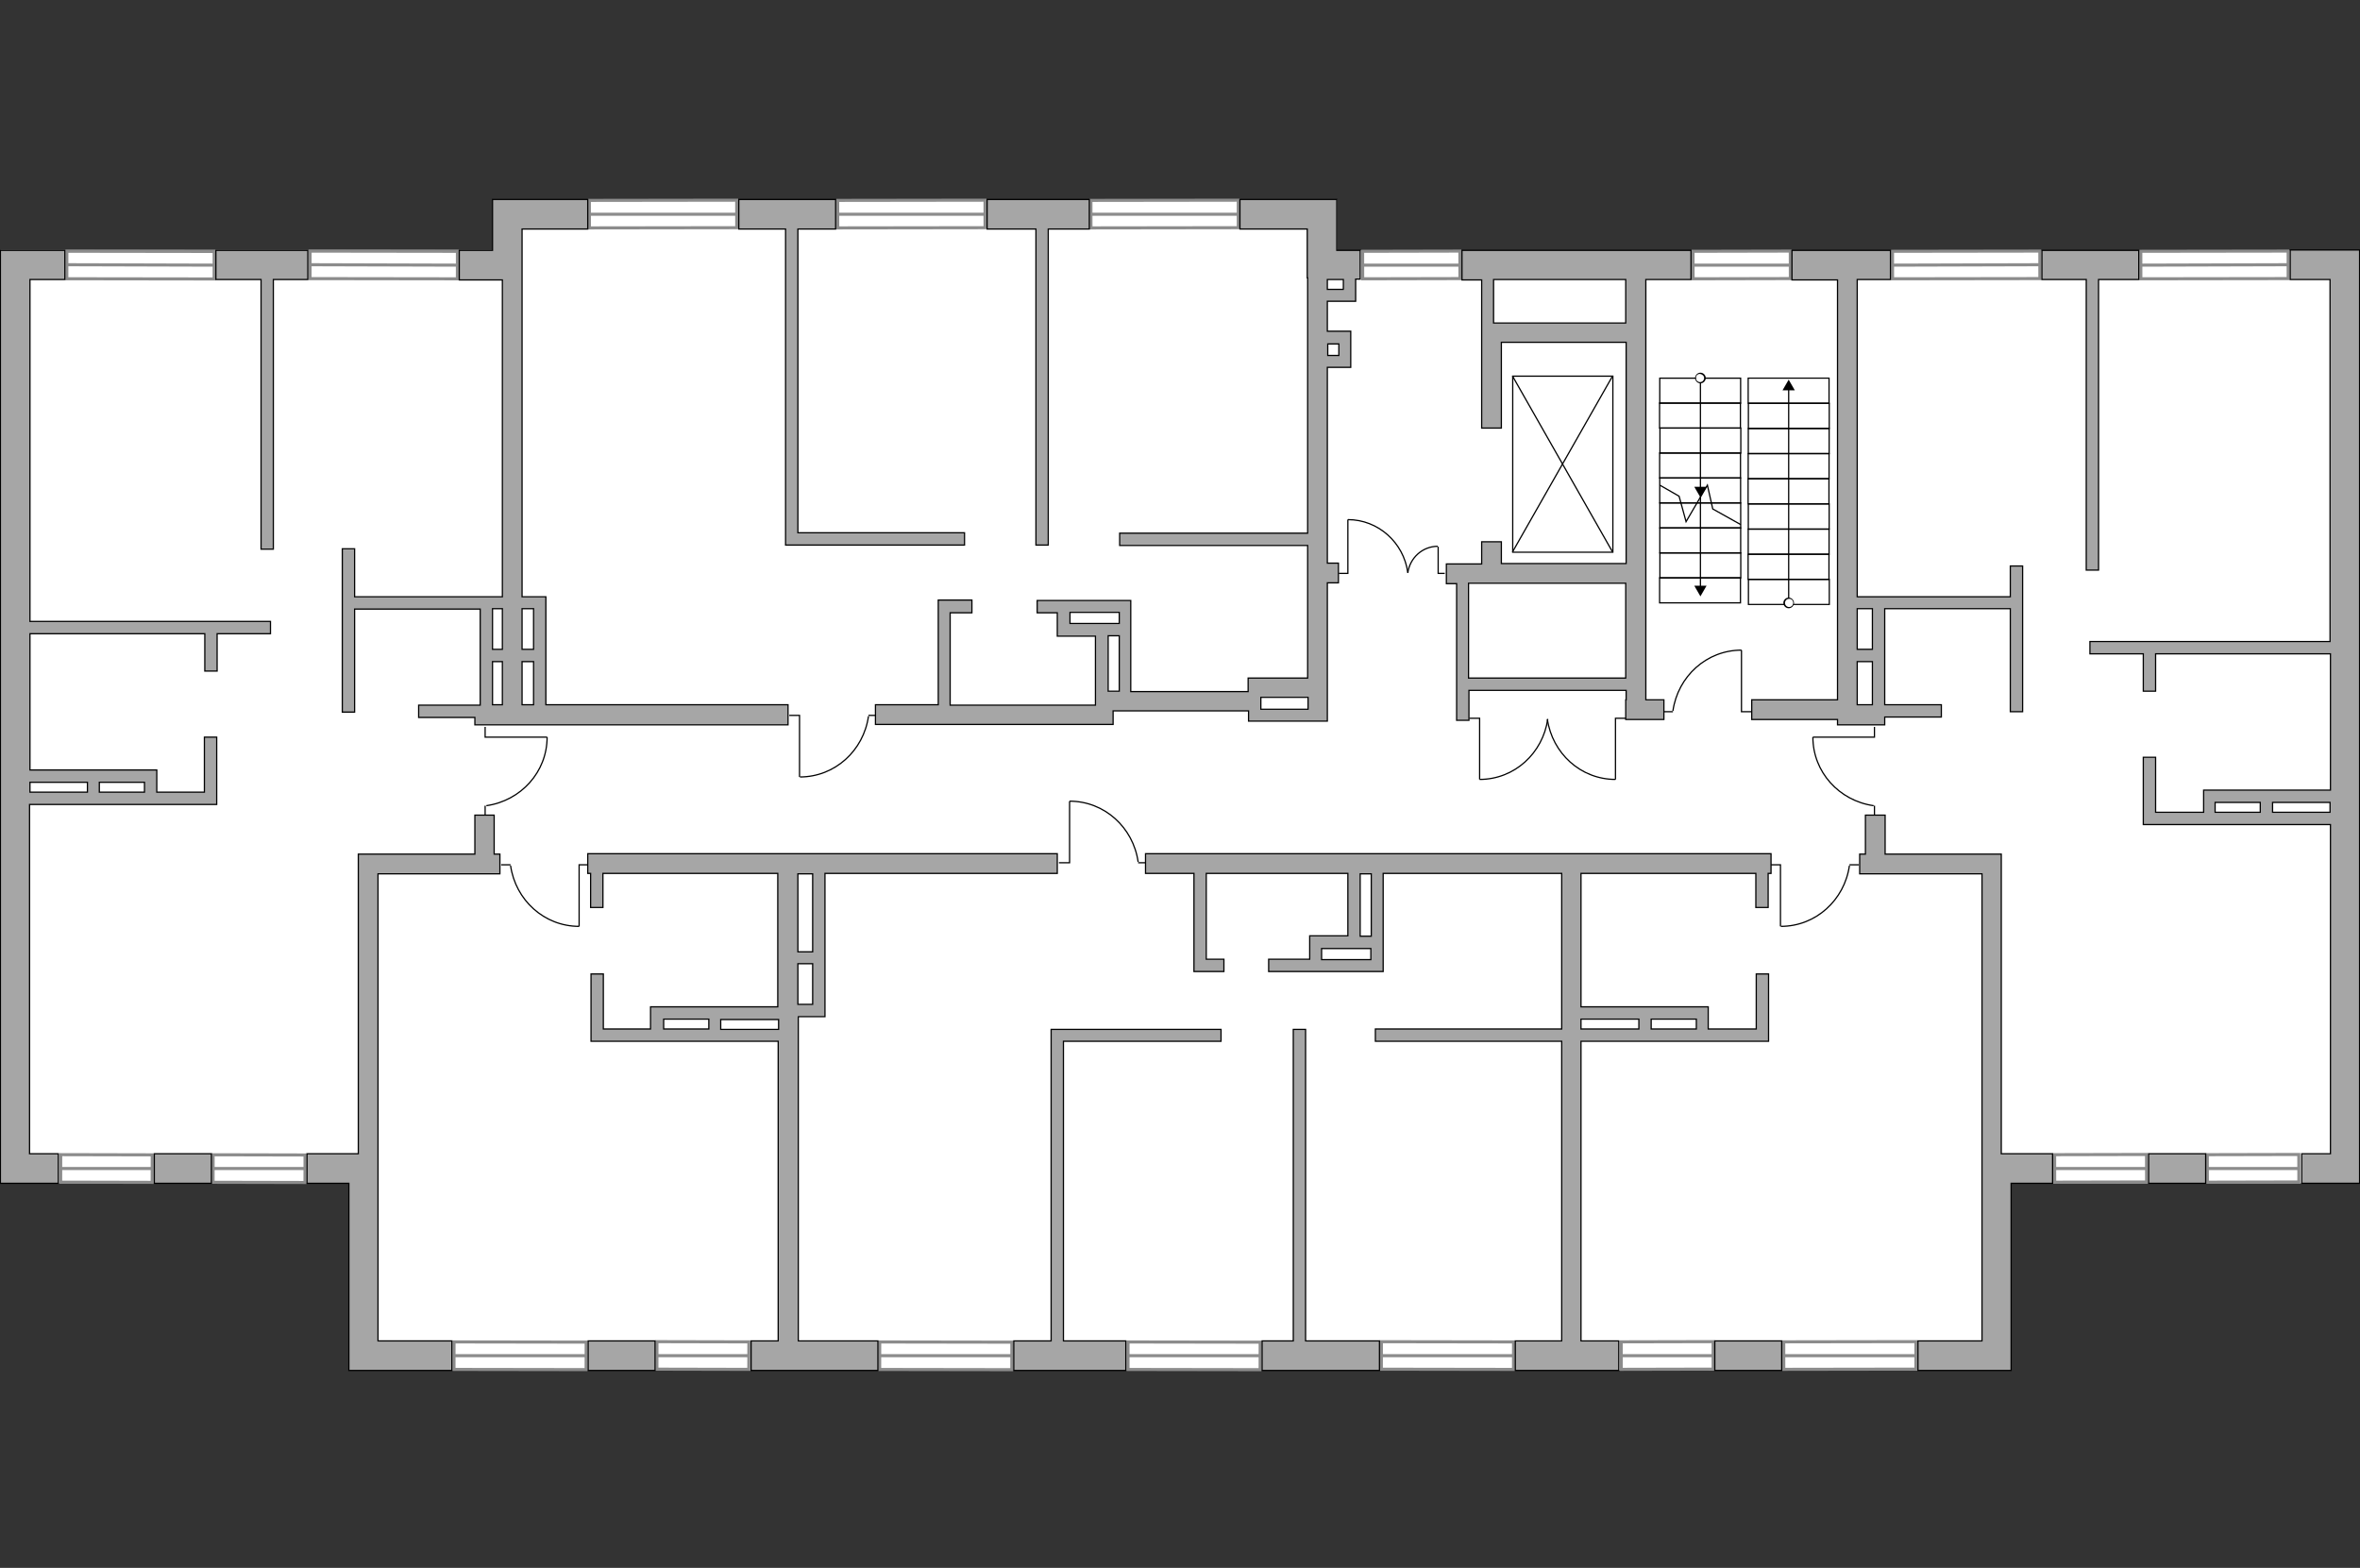 <?xml version="1.0" encoding="utf-8"?>
<!-- Generator: Adobe Illustrator 27.0.0, SVG Export Plug-In . SVG Version: 6.00 Build 0)  -->
<svg version="1.1" xmlns="http://www.w3.org/2000/svg" xmlns:xlink="http://www.w3.org/1999/xlink" x="0px" y="0px"
	 viewBox="0 0 575 382" style="enable-background:new 0 0 575 382;" xml:space="preserve">
<rect x="0" y="0" width="575" height="382" fill="#333333" stroke="none"/>
<style type="text/css">
	.st0{fill:#FFFFFF;}
	.st1{fill:#FFFFFF;stroke:#8C8C8C;stroke-width:0.75;stroke-miterlimit:22.926;}
	.st2{fill:none;stroke:#000000;stroke-width:0.3;stroke-miterlimit:22.926;}
	.st3{fill:#A6A6A6;stroke:#000000;stroke-width:0.3;stroke-miterlimit:22.926;}
</style>
<g id="bg">
	<polygon class="st0" points="574.8,61 393.7,61 325.8,61 325.8,48.6 270.5,48.6 120,48.6 120,60.9 0.1,60.9 0.1,208.4 1.1,208.4 
		1.1,288.3 84.9,288.3 84.9,333.9 335,333.9 377.8,333.9 489.6,333.9 489.6,288.3 574.8,288.3 574.8,157.4 574.8,156.3 	"/>
</g>
<g id="windows">
	<g>
		
			<rect x="521.6" y="61.2" transform="matrix(1 -1.373428e-03 1.373428e-03 1 -8.811893e-02 0.741)" class="st1" width="35.9" height="6.7"/>
		<line class="st1" x1="521.6" y1="64.6" x2="557.5" y2="64.5"/>
	</g>
	<g>
		
			<rect x="461.1" y="61.2" transform="matrix(1 -1.373428e-03 1.373428e-03 1 -8.817600e-02 0.658)" class="st1" width="35.9" height="6.7"/>
		<line class="st1" x1="461.1" y1="64.6" x2="497" y2="64.5"/>
	</g>
	<g>
		
			<rect x="434.6" y="326.9" transform="matrix(1 -1.531440e-03 1.531440e-03 1 -0.505 0.691)" class="st1" width="32.2" height="6.7"/>
		<line class="st1" x1="434.6" y1="330.3" x2="466.8" y2="330.3"/>
	</g>
	<g>
		
			<rect x="395" y="326.9" transform="matrix(1 -2.208604e-03 2.208604e-03 1 -0.729 0.898)" class="st1" width="22.4" height="6.7"/>
		<line class="st1" x1="395" y1="330.3" x2="417.4" y2="330.3"/>
	</g>
	<g>
		
			<rect x="537.8" y="281.3" transform="matrix(1 -2.209229e-03 2.209229e-03 1 -0.628 1.214)" class="st1" width="22.3" height="6.7"/>
		<line class="st1" x1="537.8" y1="284.7" x2="560.2" y2="284.7"/>
	</g>
	<g>
		
			<rect x="500.6" y="281.3" transform="matrix(1 -2.208604e-03 2.208604e-03 1 -0.627 1.131)" class="st1" width="22.4" height="6.7"/>
		<line class="st1" x1="500.6" y1="284.7" x2="523.1" y2="284.7"/>
	</g>
	<g>
		
			<rect x="30.8" y="46.6" transform="matrix(1.373428e-03 -1 1 1.373428e-03 -30.367 98.652)" class="st1" width="6.7" height="35.9"/>
		<line class="st1" x1="52.2" y1="64.6" x2="16.3" y2="64.5"/>
	</g>
	<g>
		
			<rect x="90.1" y="46.6" transform="matrix(1.373428e-03 -1 1 1.373428e-03 28.817 157.918)" class="st1" width="6.7" height="35.9"/>
		<line class="st1" x1="111.4" y1="64.6" x2="75.5" y2="64.5"/>
	</g>
	<g>
		
			<rect x="332" y="61.2" transform="matrix(1 -2.093417e-03 2.093417e-03 1 -0.134 0.72)" class="st1" width="23.7" height="6.7"/>
		<line class="st1" x1="355.7" y1="64.6" x2="332" y2="64.6"/>
	</g>
	<g>
		
			<rect x="412.5" y="61.2" transform="matrix(1 -2.093417e-03 2.093417e-03 1 -0.134 0.888)" class="st1" width="23.7" height="6.7"/>
		<line class="st1" x1="436.1" y1="64.6" x2="412.5" y2="64.6"/>
	</g>
	<g>
		
			<rect x="349.3" y="314.2" transform="matrix(1.531440e-03 -1 1 1.531440e-03 21.825 682.413)" class="st1" width="6.7" height="32.2"/>
		<line class="st1" x1="368.7" y1="330.3" x2="336.5" y2="330.3"/>
	</g>
	<g>
		
			<rect x="287.5" y="314.2" transform="matrix(1.531440e-03 -1 1 1.531440e-03 -39.816 620.678)" class="st1" width="6.7" height="32.2"/>
		<line class="st1" x1="307" y1="330.3" x2="274.8" y2="330.3"/>
	</g>
	<g>
		
			<rect x="227" y="314.2" transform="matrix(1.531440e-03 -1 1 1.531440e-03 -100.223 560.178)" class="st1" width="6.7" height="32.2"/>
		<line class="st1" x1="246.5" y1="330.3" x2="214.3" y2="330.3"/>
	</g>
	<g>
		
			<rect x="123.3" y="314.2" transform="matrix(1.531440e-03 -1 1 1.531440e-03 -203.779 456.464)" class="st1" width="6.7" height="32.2"/>
		<line class="st1" x1="142.8" y1="330.3" x2="110.6" y2="330.3"/>
	</g>
	<g>
		
			<rect x="167.9" y="319.1" transform="matrix(2.208604e-03 -1 1 2.208604e-03 -159.425 500.78)" class="st1" width="6.7" height="22.4"/>
		<line class="st1" x1="182.5" y1="330.3" x2="160" y2="330.3"/>
	</g>
	<g>
		
			<rect x="22.6" y="273.5" transform="matrix(2.209229e-03 -1 1 2.209229e-03 -258.771 310.015)" class="st1" width="6.7" height="22.3"/>
		<line class="st1" x1="37.1" y1="284.7" x2="14.8" y2="284.7"/>
	</g>
	<g>
		
			<rect x="59.7" y="273.5" transform="matrix(2.208604e-03 -1 1 2.208604e-03 -221.723 347.147)" class="st1" width="6.7" height="22.4"/>
		<line class="st1" x1="74.3" y1="284.7" x2="51.9" y2="284.7"/>
	</g>
	<g>
		
			<rect x="265.8" y="48.8" transform="matrix(1 -1.373428e-03 1.373428e-03 1 -7.140244e-02 0.39)" class="st1" width="35.9" height="6.7"/>
		<line class="st1" x1="265.8" y1="52.2" x2="301.7" y2="52.2"/>
	</g>
	<g>
		
			<rect x="143.6" y="48.8" transform="matrix(1 -1.373428e-03 1.373428e-03 1 -7.151772e-02 0.222)" class="st1" width="35.9" height="6.7"/>
		<line class="st1" x1="143.6" y1="52.2" x2="179.5" y2="52.2"/>
	</g>
	<g>
		
			<rect x="204.1" y="48.8" transform="matrix(1 -1.373428e-03 1.373428e-03 1 -7.146066e-02 0.305)" class="st1" width="35.9" height="6.7"/>
		<line class="st1" x1="204.1" y1="52.2" x2="240" y2="52.2"/>
	</g>
</g>
<g id="plan">
	<g>
		<polyline class="st2" points="424.3,158.4 424.3,173.4 426.8,173.4 		"/>
		<line class="st2" x1="405.3" y1="173.4" x2="407.6" y2="173.4"/>
		<path class="st2" d="M407.6,173.2c1.2-8.4,8.2-14.8,16.7-14.8"/>
	</g>
	<g>
		<polyline class="st2" points="441.7,179.6 456.7,179.6 456.7,177.1 		"/>
		<line class="st2" x1="456.7" y1="198.6" x2="456.7" y2="196.3"/>
		<path class="st2" d="M456.5,196.3c-8.4-1.2-14.8-8.2-14.8-16.7"/>
	</g>
	<g>
		<polyline class="st2" points="433.8,225.7 433.8,210.7 431.3,210.7 		"/>
		<line class="st2" x1="452.9" y1="210.7" x2="450.6" y2="210.7"/>
		<path class="st2" d="M450.6,210.9c-1.2,8.4-8.2,14.8-16.7,14.8"/>
	</g>
	<g>
		<polyline class="st2" points="133.3,179.6 118.2,179.6 118.2,177.1 		"/>
		<line class="st2" x1="118.2" y1="198.6" x2="118.2" y2="196.3"/>
		<path class="st2" d="M118.5,196.3c8.4-1.2,14.8-8.2,14.8-16.7"/>
	</g>
	<g>
		<g>
			<polyline class="st2" points="328.4,126.6 328.4,139.7 326.2,139.7 			"/>
			<path class="st2" d="M343,139.5c-1-7.3-7.2-12.9-14.6-12.9"/>
		</g>
		<g>
			<polyline class="st2" points="350.4,133.2 350.4,139.7 352,139.7 			"/>
			<path class="st2" d="M343,139.6c0.5-3.7,3.6-6.5,7.3-6.5"/>
		</g>
	</g>
	<g>
		<g>
			<polyline class="st2" points="393.6,189.9 393.6,175 396.1,175 			"/>
			<path class="st2" d="M377,175.2c1.2,8.3,8.1,14.7,16.6,14.7"/>
		</g>
		<g>
			<polyline class="st2" points="360.5,189.9 360.5,175 358,175 			"/>
			<path class="st2" d="M377.1,175.2c-1.2,8.3-8.1,14.7-16.6,14.7"/>
		</g>
	</g>
	<g>
		
			<rect x="359.3" y="100.8" transform="matrix(4.366989e-12 1 -1 4.366989e-12 493.766 -267.656)" class="st2" width="42.9" height="24.4"/>
		<line class="st2" x1="368.5" y1="91.6" x2="392.9" y2="134.5"/>
		<line class="st2" x1="368.5" y1="134.5" x2="392.9" y2="91.6"/>
	</g>
	<g>
		
			<rect x="411.2" y="127.9" transform="matrix(9.429619e-11 -1 1 9.429619e-11 276.529 552.001)" class="st2" width="6.1" height="19.7"/>
		
			<rect x="411.2" y="133.9" transform="matrix(9.549434e-11 -1 1 9.549434e-11 270.454 558.076)" class="st2" width="6.1" height="19.7"/>
		
			<rect x="411.2" y="121.8" transform="matrix(9.219920e-11 -1 1 9.219920e-11 282.605 545.924)" class="st2" width="6.1" height="19.7"/>
		
			<rect x="411.2" y="115.7" transform="matrix(9.459373e-11 -1 1 9.459373e-11 288.709 539.82)" class="st2" width="6.1" height="19.7"/>
		
			<rect x="411.2" y="109.6" transform="matrix(9.339646e-11 -1 1 9.339646e-11 294.786 533.744)" class="st2" width="6.1" height="19.7"/>
		
			<rect x="411.2" y="103.5" transform="matrix(9.070440e-11 -1 1 9.070440e-11 300.862 527.667)" class="st2" width="6.1" height="19.7"/>
		
			<rect x="411.2" y="97.5" transform="matrix(9.309715e-11 -1 1 9.309715e-11 306.939 521.591)" class="st2" width="6.1" height="19.7"/>
		
			<rect x="411.2" y="91.3" transform="matrix(9.339646e-11 -1 1 9.339646e-11 313.043 515.487)" class="st2" width="6.1" height="19.7"/>
		
			<rect x="411.2" y="85.3" transform="matrix(9.339646e-11 -1 1 9.339646e-11 319.092 509.438)" class="st2" width="6.1" height="19.7"/>
		<g>
			<g>
				<line class="st2" x1="414.3" y1="92.1" x2="414.3" y2="119"/>
				<g>
					<g>
						<circle class="st0" cx="414.3" cy="92.1" r="1.1"/>
						<path d="M413,92.1c0,0.7,0.6,1.3,1.3,1.3s1.3-0.6,1.3-1.3s-0.6-1.3-1.3-1.3S413,91.4,413,92.1S413,91.4,413,92.1z M415.2,92.1
							c0,0.5-0.4,1-1,1c-0.5,0-1-0.4-1-1s0.4-1,1-1C414.8,91.2,415.2,91.6,415.2,92.1S415.2,91.6,415.2,92.1z"/>
					</g>
				</g>
				<g>
					<polygon points="412.8,118.6 414.3,121.2 415.8,118.6 					"/>
				</g>
			</g>
		</g>
		<g>
			<g>
				<line class="st2" x1="414.3" y1="121.1" x2="414.3" y2="143.1"/>
				<g>
					<polygon points="412.8,142.7 414.3,145.3 415.8,142.7 					"/>
				</g>
			</g>
		</g>
		<polyline class="st2" points="424.1,127.8 417.3,124 416,118.2 410.8,127.1 409.1,120.9 404.4,118.2 		"/>
	</g>
	<g>
		
			<rect x="432.8" y="128.2" transform="matrix(4.947766e-07 -1 1 4.947766e-07 297.718 573.946)" class="st2" width="6.1" height="19.7"/>
		
			<rect x="432.8" y="134.4" transform="matrix(4.947766e-07 -1 1 4.947766e-07 291.596 580.068)" class="st2" width="6.1" height="19.7"/>
		
			<rect x="432.8" y="122.1" transform="matrix(4.947769e-07 -1 1 4.947769e-07 303.841 567.823)" class="st2" width="6.1" height="19.7"/>
		
			<rect x="432.8" y="116" transform="matrix(4.947779e-07 -1 1 4.947779e-07 309.964 561.699)" class="st2" width="6.1" height="19.7"/>
		
			<rect x="432.8" y="109.8" transform="matrix(4.947779e-07 -1 1 4.947779e-07 316.115 555.549)" class="st2" width="6.1" height="19.7"/>
		
			<rect x="432.8" y="103.7" transform="matrix(4.947775e-07 -1 1 4.947775e-07 322.238 549.426)" class="st2" width="6.1" height="19.7"/>
		
			<rect x="432.8" y="97.6" transform="matrix(4.947766e-07 -1 1 4.947766e-07 328.361 543.303)" class="st2" width="6.1" height="19.7"/>
		
			<rect x="432.8" y="91.5" transform="matrix(4.947767e-07 -1 1 4.947767e-07 334.485 537.179)" class="st2" width="6.1" height="19.7"/>
		
			<rect x="432.8" y="85.3" transform="matrix(4.947760e-07 -1 1 4.947760e-07 340.635 531.029)" class="st2" width="6.1" height="19.7"/>
		<g>
			<g>
				<line class="st2" x1="435.8" y1="146.9" x2="435.8" y2="94.7"/>
				<g>
					<g>
						<path class="st0" d="M437,146.9c0,0.6-0.5,1.1-1.1,1.1s-1.1-0.5-1.1-1.1c0-0.6,0.5-1.1,1.1-1.1S437,146.3,437,146.9z"/>
						<path d="M437.1,146.9c0-0.7-0.6-1.3-1.3-1.3s-1.3,0.6-1.3,1.3c0,0.7,0.6,1.3,1.3,1.3S437.1,147.6,437.1,146.9
							C437.1,146.2,437.1,147.6,437.1,146.9z M434.9,146.9c0-0.5,0.4-1,1-1s1,0.4,1,1c0,0.5-0.4,1-1,1S434.9,147.4,434.9,146.9
							C434.9,146.4,434.9,147.4,434.9,146.9z"/>
					</g>
				</g>
				<g>
					<polygon points="437.3,95.1 435.8,92.5 434.3,95.1 					"/>
				</g>
			</g>
		</g>
	</g>
	<g>
		<polyline class="st2" points="194.8,189.3 194.8,174.3 192.3,174.3 		"/>
		<line class="st2" x1="213.9" y1="174.3" x2="211.6" y2="174.3"/>
		<path class="st2" d="M211.6,174.5c-1.2,8.4-8.2,14.8-16.7,14.8"/>
	</g>
	<g>
		<polyline class="st2" points="260.6,195.2 260.6,210.2 258,210.2 		"/>
		<line class="st2" x1="279.6" y1="210.2" x2="277.3" y2="210.2"/>
		<path class="st2" d="M277.3,210c-1.2-8.4-8.2-14.8-16.7-14.8"/>
	</g>
	<g>
		<polyline class="st2" points="141.1,225.7 141.1,210.7 143.7,210.7 		"/>
		<line class="st2" x1="122.1" y1="210.7" x2="124.4" y2="210.7"/>
		<path class="st2" d="M124.4,210.9c1.2,8.4,8.2,14.8,16.7,14.8"/>
	</g>
	<g>
		<path class="st3" d="M459.3,174.7H473v-3h-13.8v-23.4h30.6v25.1h3v-35.5h-3v7.5h-37.3V68.1h8.1V61h-8.1v0h-15.9v7.2h11.1v0v102.3
			h-20.9v4.8h20.9v1.3h4.8h6.7V174.7z M452.5,171.7v-10.5h3.7v10.5H452.5z M456.2,148.3v9.9h-3.7v-9.9H456.2z"/>
		<path class="st3" d="M574.8,60.9h-7.2v0H558v7.2h9.7v88.2h-58.5v3h13v9.1h3v-9.1h42.6v33.2h-14h-3h-11h-2.9h0v5.4h-11.7v-13.4h-3
			v13.4v2.5v0.5h45.6v80.2h-7v7.2h13.1v0h1V60.9z M539.7,195.5h11v2.4h-11V195.5z M553.7,197.9v-2.4h14v2.4H553.7z"/>
		<polygon class="st3" points="511.3,138.9 511.3,68.1 521.1,68.1 521.1,61 511.3,61 511.3,61 497.5,61 497.5,68.1 508.3,68.1 
			508.3,138.9 		"/>
		<rect x="417.8" y="326.7" class="st3" width="16.3" height="7.2"/>
		<polygon class="st3" points="487.6,212.9 487.6,208.4 487.6,208.1 459.3,208.1 459.3,198.6 454.5,198.6 454.5,208.1 453.1,208.1 
			453.1,212.9 454.5,212.9 459.3,212.9 482.9,212.9 482.9,281.1 482.9,281.2 482.9,286.3 482.9,288.3 482.9,326.7 467.3,326.7 
			467.3,333.9 482.9,333.9 490,333.9 490,326.7 490,288.3 500.1,288.3 500.1,281.1 487.6,281.1 		"/>
		<path class="st3" d="M385.3,253.7h45.6v-0.5v-2.5v-13.4h-3v13.4h-11.7v-5.4h0h-2.9h-11h-3h-14.1v-32.5h42.6v8.3h3v-8.3h0.7v-4.8
			h-47.8h-3.3H279.1v4.8h11.8v20.9v3h3h4.3v-3h-4.3v-20.9h34.5v15.2h-9.3v0.5h0v5.2h-10v3h25h2.2h0.7v-23.9h43.5v37.9h-45.4v3h45.4
			v73h-11.3v7.2h11.4v0h13.8v-7.2h-9.2V253.7z M322,233.8v-2.7h12v2.7H322z M334.1,228.1h-2.7v-15.2h2.7V228.1z M413.3,248.3v2.4
			h-11v-2.4H413.3z M399.3,248.3v2.4h-14.1v-2.4H399.3z"/>
		<rect x="523.5" y="281.1" class="st3" width="13.9" height="7.2"/>
		<path class="st3" d="M7.3,68.1h8.5V61H7.3v0H0.1v227.3h1v0h13.1v-7.2h-7V196h45.6v-0.5V193v-13.4h-3V193H38.2v-5.4h0h-2.9h-11h-3
			h-14v-33.2h42.6v9.1h3v-9.1h13v-3H7.3V68.1z M35.2,190.6v2.4h-11v-2.4H35.2z M21.3,190.6v2.4h-14v-2.4H21.3z"/>
		<polygon class="st3" points="75,68.1 75,61 57.4,61 57.4,61 52.6,61 52.6,68.1 63.6,68.1 63.6,133.8 66.6,133.8 66.6,68.1 		"/>
		<path class="st3" d="M354.9,175.5h3v-7.3h38.3v2.3h-0.1v4.8h0.1h4.8h4.4v-4.8h-4.4V68.1H412V61h-55.8v7.2h4.8v13.7h0v1.6v20.8h4.8
			V83.4h30.4v53.9h-30.4V132H361v5.4h-8.6v4.8h2.5V175.5z M363.9,78.7V68.1h32.2v10.6H363.9z M396.1,165.2h-38.3v-23.1h38.3V165.2z"
			/>
		<rect x="143.3" y="326.7" class="st3" width="16.3" height="7.2"/>
		<path class="st3" d="M192,171.7h-59v-23.4V146v-0.6h-5.8V68.1v-4V61v-5.2h16v-7.2h-16v0H120V61h-8.1v7.2h8.1h2.4v77.2h-36v-11.7
			h-3v39.8h3v-25.1H117v23.4h-15v3h13.7v1.8h6.7h4.8H192V171.7z M130,148.3v9.9h-2.8v-9.9H130z M122.4,148.3v9.9H120v-9.9H122.4z
			 M120,161.2h2.4v10.5H120V161.2z M127.2,161.2h2.8v10.5h-2.8V161.2z"/>
		<path class="st3" d="M194.4,247.7h6.6v-0.6v-2.4v-31.9h56.6v-4.8h-63.2h-4.8h-46.4v4.8h0.7v8.3h3v-8.3h42.6v32.5h-14.1h-3h-11
			h-2.9h0v5.4H147v-13.4h-3v13.4v2.5v0.5h45.6v73v0H183v7.2h11.4v0h19.5v-7.2h-19.4V247.7z M194.4,244.7v-9.9h3.6v9.9H194.4z
			 M194.4,212.9h3.6v19h-3.6V212.9L194.4,212.9z M161.7,248.3h11v2.4h-11V248.3z M175.6,250.8v-2.4h14.1v2.4H175.6z"/>
		<rect x="37.6" y="281.1" class="st3" width="13.9" height="7.2"/>
		<polygon class="st3" points="189.9,55.8 191.4,55.8 191.4,129.8 191.4,131.8 191.4,132.8 235,132.8 235,129.8 194.4,129.8 
			194.4,55.8 203.6,55.8 203.6,48.6 197.6,48.6 197.6,48.6 180,48.6 180,55.8 189.9,55.8 		"/>
		<polygon class="st3" points="120.4,198.6 115.7,198.6 115.7,208.1 87.3,208.1 87.3,208.4 87.3,212.9 87.3,281.1 74.8,281.1 
			74.8,288.3 85,288.3 85,326.7 85,333.9 92.1,333.9 110.1,333.9 110.1,326.7 92.1,326.7 92.1,288.3 92.1,286.3 92.1,281.2 
			92.1,281.1 92.1,212.9 115.7,212.9 120.4,212.9 121.8,212.9 121.8,208.1 120.4,208.1 		"/>
		<path class="st3" d="M236.8,149.2v-3h-8.2v0.8v2.2v22.5h-15.1h-0.2v4.8h0.2h29.1h28.6v-3.3h33v2.5h3h16.2v-0.5v-2.5v-30.7h2.7
			v-4.8h-2.7V89.5h5.7v-0.1v-2.9v-2.8v-3h-3h-0.9h-1.8v-7.3h6.9v-0.1v-2.9v-2.4h1.1V61h-5.7v-5.2v-6.4v-0.8h-23.6v7.2h16.4v11.9h0.1
			v62.2h-45.8v3h45.8v32.3h-14.5v0.2v3.1h-28.6v-22.2h-0.7h-2.2h-19.9v3h4.9v5.2h0v0.5h9.3v16.6h0v0.2h-24.4h-11v-22.5H236.8z
			 M326.2,83.8v2.8h-0.9h-1.8v-2.8H326.2z M327.4,70.5h-0.9h-3.1v-2.4h3.9V70.5z M318.7,172.8h-11.5v-2.9h11.5V172.8z M272.7,149.2
			v2.7h-12v-2.7H272.7z M272.7,154.9v13.5H270v-13.5H272.7z"/>
		<polygon class="st3" points="252.4,132.8 255.4,132.8 255.4,55.8 265.4,55.8 265.4,48.6 258.1,48.6 258.1,48.6 240.5,48.6 
			240.5,55.8 252.4,55.8 		"/>
		<polygon class="st3" points="256.5,250.8 256.1,250.8 256.1,326.7 250.2,326.7 250.2,326.7 247,326.7 247,333.9 263.3,333.9 
			263.3,333.9 274.3,333.9 274.3,326.7 259.1,326.7 259.1,253.7 297.5,253.7 297.5,250.8 259.1,250.8 		"/>
		<polygon class="st3" points="318.1,250.8 315.1,250.8 315.1,326.7 311.9,326.7 311.9,326.7 307.5,326.7 307.5,333.9 323.8,333.9 
			323.8,333.9 336.1,333.9 336.1,326.7 318.1,326.7 		"/>
	</g>
</g>
</svg>
